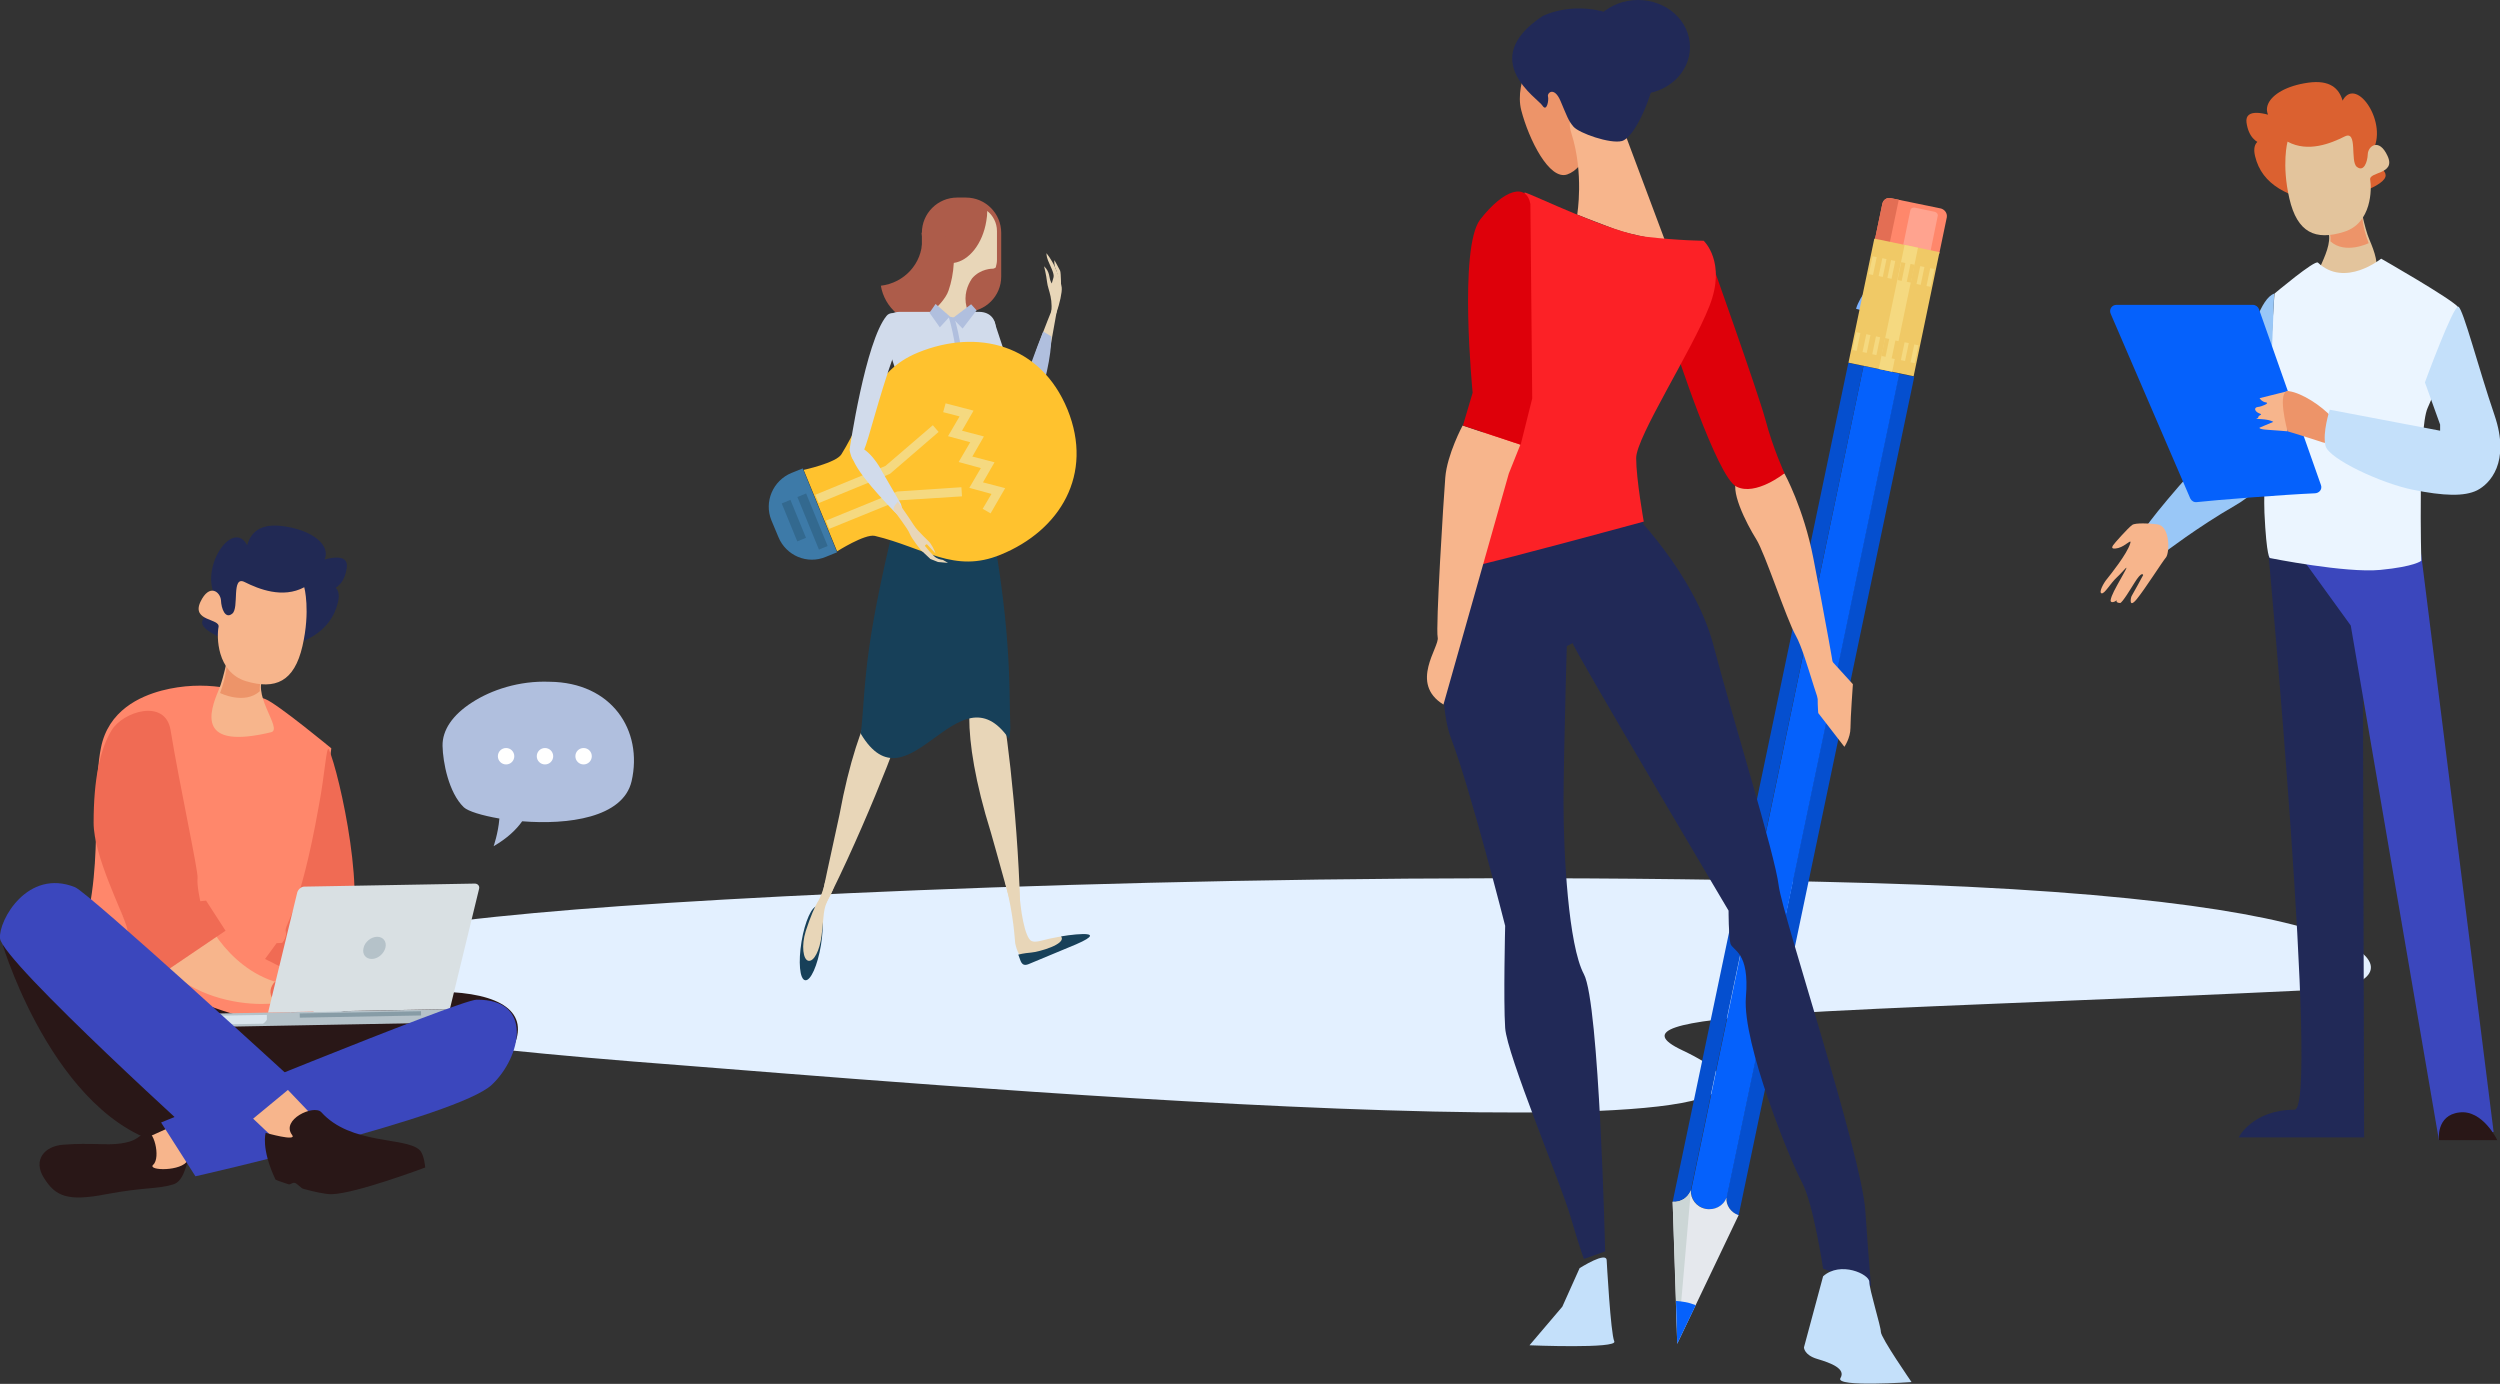 <?xml version="1.0" encoding="utf-8"?>
<!-- Generator: Adobe Illustrator 21.1.0, SVG Export Plug-In . SVG Version: 6.00 Build 0)  -->
<svg version="1.1" id="Ebene_1" xmlns="http://www.w3.org/2000/svg" xmlns:xlink="http://www.w3.org/1999/xlink" x="0px" y="0px"
	 viewBox="0 0 822.5 455.3" style="enable-background:new 0 0 822.5 455.3;" xml:space="preserve">
<rect x="0" y="0" width="822.5" height="455.3" fill="#333333" stroke="none"/>
<style type="text/css">
	.st0{fill:none;stroke:#7DB2FF;stroke-width:2.201;stroke-miterlimit:10;stroke-dasharray:14.801,14.801;}
	.st1{fill:none;stroke:#7DB2FF;stroke-width:2.201;stroke-miterlimit:10;}
	.st2{fill:#E3F0FF;}
	.st3{fill:#AD5C4A;}
	.st4{fill:#E8D6B8;}
	.st5{fill:#D1DBEB;}
	.st6{fill:#B0BFDE;}
	.st7{fill:#174059;}
	.st8{fill:#FFC22E;}
	.st9{fill:#3D7AA8;}
	.st10{fill:#F5D980;}
	.st11{fill:#33698F;}
	.st12{fill:#FF876B;}
	.st13{fill:#F06B54;}
	.st14{fill:#C4D1E0;}
	.st15{fill:#E3EDF2;}
	.st16{fill:#F7B58C;}
	.st17{fill:#212954;}
	.st18{fill:#ED9469;}
	.st19{fill:#291717;}
	.st20{fill:#B5C2C9;}
	.st21{fill:#D9E5ED;}
	.st22{fill:#879CA6;}
	.st23{fill:#D9E0E3;}
	.st24{fill:#3B47BD;}
	.st25{fill:#FFFFFF;}
	.st26{fill:#FFA38F;}
	.st27{fill:#E36E54;}
	.st28{fill:#054FCF;}
	.st29{fill:#0561FC;}
	.st30{fill:#E5E8ED;}
	.st31{fill:#CCD6D6;}
	.st32{fill:#F0C966;}
	.st33{fill:#212957;}
	.st34{fill:#DE000A;}
	.st35{fill:#FC2126;}
	.st36{fill:#C4E0FA;}
	.st37{fill:#DB6130;}
	.st38{fill:#E3C49C;}
	.st39{fill:#EBF5FF;}
	.st40{fill:#99C7F7;}
</style>
<g>
	<path class="st0" d="M611.8,109.1"/>
	<path class="st1" d="M611.7,101.9c0.6-2,1.8-4.1,3.6-6.4c1.2-1.6,3.2-2.8,5.8-3.5"/>
</g>
<g>
	<path class="st2" d="M224.4,350.5c50.5,3.8,415.3,35.8,329-5c-27.7-13.1,45-12,212-20c26.9-1.3,36.2-29.8-151-35
		c-164.3-4.6-329.1,1.9-410.2,7.6c-81,5.7-118.4,15-135.7,19.3C53.2,321.1,47.6,337.2,224.4,350.5"/>
	<path class="st3" d="M329.4,91c0,6.4-5.2,11.6-11.6,11.6l-2.9-5.5c-6.4,0-11.6-9.7-11.6-16.1v-4.4c0-6.4,5.2-11.6,11.6-11.6h2.9
		c6.4,0,11.6,5.2,11.6,11.6V91z"/>
	<path class="st3" d="M305.1,76.5c-0.6,0-1.3,0-1.9,0.1c0.1,0.8,0.2,1.6,0.2,2.4c0,7.7-5.9,14.1-13.6,15c1.2,7.2,7.5,12.8,15.3,12.8
		c8.5,0,15.5-6.8,15.5-15.2C320.6,83.2,313.7,76.5,305.1,76.5"/>
	<path class="st4" d="M324.8,69.4c0,1.1-0.1,2.2-0.3,3.3c-1.2,7.5-5.7,13.1-10.7,13.8c-0.2,3.4-0.8,6.4-1.7,9
		c-0.9,2.9-4.4,6.1-4.4,6.1c-0.8,5.2,16.9,12.9,16.5,12c-0.4-0.8-4.8-7-6.2-12.6c-1-3.9,0.3-7.2,1.8-9.4c2.8-3.3,6.8-3.2,6.8-3.2
		c0.4,0,0.7-0.2,1-0.4c0.2-0.8,0.4-1.6,0.4-2.4v-9.6C328,73.3,326.7,70.9,324.8,69.4"/>
	<path class="st5" d="M317,146.1c-2,4.8-12.5,4.8-14.5,0l-11.2-34.7c-2-4.8,0.2-8.8,4.8-8.8h12.4l5.6,2.7l5-2.7h3
		c4.6,0,6.7,3.9,4.8,8.8L317,146.1z"/>
	<path class="st5" d="M327.1,105.7l11.1,33.6c0,0,0.8,2.3-1.6,0.8c-3.3-2.2-10.7-10-17.2-25.6C314.7,103.1,324.1,105.1,327.1,105.7"
		/>
	<path class="st4" d="M329.6,233.3c-0.5-1.9-0.9-3.8-1.4-5.6c-1.8-2.9-3.5-4.5-4.8-4.5c-5.1,0-7.8,17.4,2.6,50.7
		c0.6,1.8,9.7,35.3,9.7,34C336,280.9,331.5,240.1,329.6,233.3"/>
	<path class="st4" d="M298.3,233.7c0.4-1.9,1-3.7,1.4-5.6c-0.3-3.4-1-5.6-2.2-6.2c-4.5-2.4-15,11.8-21.3,46.1
		c-0.4,1.9-7.9,35.8-7.2,34.6C281.8,278.8,296.9,240.6,298.3,233.7"/>
</g>
<polygon class="st6" points="312.5,104.1 309.2,107.7 305.8,102.9 307.8,100 "/>
<polygon class="st6" points="319.5,100.1 313.4,104.7 316.7,108.1 321.3,102.1 "/>
<g>
	<path class="st6" d="M312.9,147.1c0.7-0.2,1.3-0.4,2-0.5c3.3-14.2,2.9-28.7-0.9-42.1c-0.6-0.1-1.3-0.3-1.9-0.4
		C316,117.7,316.3,132.5,312.9,147.1"/>
	<path class="st7" d="M332,243.1c0.2-1.1,0.4-2.4,0.4-3.8c-0.3-7.8,0-15.7-1.2-30.5c-1.2-14.4-4.1-35.6-10.1-60.2
		c-0.6-2.5-1.3-4.7-2.1-6.4c-5.5-0.8-11.1,3-16.9,4.6c-2.1,3.9-3.9,8.6-5.2,14.2c-6.2,25.4-9.3,40.2-11,52.5
		c-1.7,12-1.9,21.6-2.7,27.9C298.9,267.7,315.2,218.7,332,243.1"/>
	<path class="st4" d="M336.8,138.5c0,0-2.3-0.7,1-13.2C341.2,112.7,349,95,349,95l-5.3,29.6C343.7,124.6,341.2,135.9,336.8,138.5"/>
	<path class="st4" d="M345.5,104.7c1.4-6-0.7-9.2-1-11.8c-0.3-2.6-1-5.3-1-5.3c2,1.9,1.6,3.8,2.2,5c0.5,1.1,0.2,0.8,0.9-1.3
		c0.4-1.2-1.1-3.8-1.8-5.6c-0.6-1.5-0.5-2.4-0.5-2.4s1.6,2,2.7,4.4c1.3,2.8,2.3,6.2,2.3,6.9c0.2,1.4-0.7,5.4-1.7,8.2
		C346.4,106,344.4,109,345.5,104.7"/>
	<path class="st4" d="M349.1,94.9c0,0,0-4.8-0.3-5.8c-0.3-0.7-1.9-3.5-1.9-3.5s-0.2,1.8,0.5,3C347.9,89.8,349.1,94.9,349.1,94.9"/>
	<path class="st6" d="M345.9,110.7c0,6.3-2,15.7-5.8,25.9c-0.4,1.2-0.9,2.4-1.4,3.5c-0.7,1.7-3.8-0.7-3.6-3.9
		c0.3-6.2,2.8-13.3,6.3-22.5c0.6-1.6,1.2-3.1,1.8-4.6C344.1,109.6,345,110.1,345.9,110.7"/>
	<path class="st4" d="M351.9,307.8c0,0-1.9,0-6.5,1c-2.7,0.6-4.7,1.4-6,0.8c-2.2-0.9-3.8-10.4-4.1-17.3c0-0.8-4.7-2.6-4.5-1.7
		c2.8,11.1,3,18.2,3.2,19.7c0.5,2.6,1.7,5,3,5.1c2.5,0.2,14.2-5.2,15.1-5.7C353.1,309.3,352.1,307.5,351.9,307.8"/>
	<path class="st7" d="M263.7,309.8c-1.1,6.7-0.6,12.4,1.2,12.7c1.8,0.3,4.1-4.9,5.2-11.6c1.1-6.7,0.6-12.4-1.2-12.7
		C267.2,297.9,264.8,303.1,263.7,309.8"/>
	<path class="st4" d="M265.1,306.3c-1.5,4.8-0.9,9.5,0.9,9.8c1.8,0.3,3.7-3.4,4.3-8.3c0.8-6.3,0.4-8.9,2.4-12.4
		c2.1-3.5,2.4-7,1.9-7.6c-0.5-0.5-2.8,0.8-3.2,2.6c-0.5,2.6-1.6,4.9-2,5.7C268.1,298.1,266.7,301.4,265.1,306.3"/>
	<path class="st7" d="M349.1,308.1c1.9,2.5-7.3,5.1-9.9,5.3c-2.4,0.2-3.9,0.6-3.9,0.6c-0.1,0-0.2,0.1-0.3,0.1c0,0.1,0,0.1,0.1,0.2
		c0.7,1.6,0.8,3.9,3.3,2.9l15.6-6.5C366.7,305.2,349.1,308,349.1,308.1"/>
	<path class="st8" d="M329.2,182.5c19.6-8,30.7-26.4,22-47.8c-8.8-21.4-29.6-26.7-49.2-18.7c-15.3,6.3-16.3,19.2-25.2,33.5
		c-1.8,2.8-12.4,5.1-12.4,5.1l11,26.8c0,0,9.1-5.8,12.4-5.1C304.1,180.2,313.9,188.8,329.2,182.5"/>
	<path class="st9" d="M264.1,154.1l-3.7,1.5c-6.1,2.5-9.1,9.5-6.6,15.6l2.3,5.5c2.5,6.1,9.5,9.1,15.6,6.5l3.7-1.5L264.1,154.1z"/>
</g>
<polygon class="st10" points="325.9,168.9 323.3,167.4 326.2,162.5 318.9,160.5 322.7,154 315.4,152 319.2,145.5 311.9,143.5 
	315.7,137 310.3,135.6 311.1,132.7 320.3,135.1 316.5,141.7 323.7,143.6 319.9,150.2 327.2,152.1 323.4,158.7 330.7,160.6 "/>
<polygon class="st10" points="269.4,165.5 268.2,162.8 291.3,153.3 306.9,139.9 308.8,142.1 292.8,155.9 "/>
<polygon class="st10" points="272.8,174 271.7,171.3 295.2,161.7 316.3,160.3 316.5,163.3 295.9,164.6 "/>
<rect x="265.9" y="162.3" transform="matrix(0.925 -0.379 0.379 0.925 -45.125 114.165)" class="st11" width="3.1" height="18.7"/>
<rect x="259.7" y="164.7" transform="matrix(0.925 -0.379 0.379 0.925 -45.458 111.71)" class="st11" width="3.1" height="13.5"/>
<g>
	<path class="st5" d="M280.8,146.6c0,0-3.4,1.5,3.5,10.5c3,3.9,6.7,7.9,10,11.3c4.5,4.6,2.1-2.6,2.1-2.6l-6.5-11.2
		C290,154.6,285.7,146.6,280.8,146.6"/>
	<path class="st5" d="M291.7,103.9c-7,8.4-12.2,44.1-12.2,44.1s1.3,8.1,4.6,0.5c2-4.7,4.6-16.6,10.1-32.1
		C299.1,102.7,293.4,101.8,291.7,103.9"/>
	<path class="st4" d="M311.9,185.2l-3.3-0.3l-2.5-1l-3.2-3c0,0-2.9-3.6-3.6-5.3c-0.6-1.7-4.9-7.1-5.3-7.9c-0.4-0.8,1.4-2.6,1.4-2.6
		s3.7,5.2,5.2,7.6c1.6,2.5,5,5.2,5.6,6.2c1.1,1.6,1.6,3.2,1.6,3.2s-2.1-2.2-2.6-2.8c-0.5-0.6-0.9,0.3-0.9,0.3s2.6,3.3,3.7,3.9
		c1,0.6,2.2,0.7,2.2,0.7L311.9,185.2z"/>
	<path class="st12" d="M53.2,227.2c-7.1,1.9-17.6,6.5-20,18.9c-3.7,18.7,2.4,45.8-10.1,72.4c-4,8.5,73.4,22.3,73.4,22.3l12.5-94.6
		c0,0-17.8-14.7-21.7-16.2C79.3,226.9,67.5,223.5,53.2,227.2"/>
	<path class="st13" d="M108.2,246.6c3.4,7.5,13.5,52.4,5.4,63.6c-0.9,1.3,4.6,2.9,3.9,8.6c-0.1,1-1.5,5.5-1.5,5.5l-6.9,2.2l-21.9-11
		l3.8-5.2l1.9-0.1c0,0,1.7-1.8,1.1-3.8c-0.6-2.1,4.6-5.7,10.9-41.3C106.9,254.6,107.4,244.9,108.2,246.6"/>
	<path class="st13" d="M103.1,308.5l-6.4-1.1l-2.6-0.3c0.1,1.7-1.2,3.1-1.2,3.1l4.9-0.1l5.8,0.9l7.1,3.6L103.1,308.5z"/>
	<path class="st14" d="M97.2,312.7c0,0,4.9-0.1,9,2.5c3.2,1.9,6.1,6.2,3.2,8.5c-2.9,2.3-7.4,4.4-7.4,4.4S90.9,328.4,97.2,312.7"/>
	<path class="st15" d="M109.3,323.8l-3-0.6c0,0-10.2-0.9-11.7-0.1c-1.5,0.8-6.1,4-6.1,4l-1,0.9c0,0,2.3,1.4,5.3-0.7
		c3.1-2.1,3.3-0.5,3.3-0.5l-0.5,2.7l0,3.5l-0.5,1.5c0,0-0.4,0.8-0.1,1.1c1,0.8,1.9,0.4,1.9,0.4l3.1-5.4l0.8,5.9c0,0,0.4,0.8,1.4,1
		c0.9,0.2,0.9,0,0.9,0l0.7-1.5c0.1,0.3,0.2,0.7,0.6,1c0.8,0.6,1.9,0.5,1.9,0.5l-0.3-6.2l1.3,3.2c0,0,0.5,0.8,1.4,1
		c1,0.2,1.3,0.3,1.3,0.3L109.3,323.8z"/>
	<path class="st16" d="M66.3,299.5c0,0,7.4,18.8,25.2,23.8c3.1,0.9,5,4.2,3.5,5.3c-1.9,1.4-4.5,1.7-9,1.7c-9.3,0-22-2.9-30.7-11.4
		c-13-12.5-17.1-18.3-15.7-24.6C40.9,287.9,66.3,299.5,66.3,299.5"/>
	<path class="st13" d="M36.7,240.3c-3.8,6.2-5.9,16.1-5.9,30.4c0,11,9.5,29.1,11,34.6c0.2,0.9,0.8,4.9,0.8,4.9l10.5,10.3l21.1-14.3
		l-6.4-9.9l-1.9,0.2c0,0-1.2-5.4-0.9-7.6c0.3-2.1-5.9-30.5-8.9-48.8C54.3,229.7,40.4,234.1,36.7,240.3"/>
	<path class="st13" d="M55.6,296.2l6.2-1.9l2.5-0.6c0.2,1.7,1.6,2.9,1.6,2.9l-4.9,0.6l-5.6,1.7l-6.5,4.5L55.6,296.2z"/>
	<path class="st13" d="M90.2,323.2l10.8-2.9c0,0,3.1,4.1,2.5,5.1c-0.6,1,0,7.1,0,7.1l-5.2,4.4l-4.2-1.4c0,0-0.3-1.8,1.2-2
		c1.5-0.2-1-1.2-1.7-1.7C92.6,331.4,86.4,328.1,90.2,323.2"/>
	<path class="st17" d="M87.8,214.6c0,0-16-3.8-20.2-7.8c-4.2-4,5.2-5.1,2.6-12c-3.7-10.1,7.6-25.2,11.7-14.1
		c4,11.1-1.7,15.1-1.3,9.8c0.4-5.3-2.4-19.4,12.5-17.4c14.9,2,19.4,12,6.6,15.8c-12.8,3.8,15.7-12,14.4-2.2
		c-1.3,9.8-10,8.1-13.1,7.7c-3-0.3,12.6-6.6,10.2,3.7C108.8,208.3,99.6,212.2,87.8,214.6"/>
	<path class="st16" d="M75.4,213.5c0,0-1.6,9.2-3.4,13.4c-3.2,7.5-7.3,19.9,17.2,14c4.1-1-7.5-13.3-1.7-19.3
		C93.3,215.5,75.4,213.5,75.4,213.5"/>
	<path class="st18" d="M73.4,213.3c0,0,3.2,3.4-1,14.7c0,0,8,4,13.1-0.6c-0.2-1.9,0.2-3.9,2.1-5.9C93.3,215.5,73.4,213.3,73.4,213.3
		"/>
	<path class="st16" d="M100.1,193.2c0,0,2.1,7.7-0.6,19.4c-2.7,11.7-8.9,14.4-18.6,11.5c-9.7-3-9.6-14.9-9-17.8
		c0.6-2.9-8.9-1.8-6-8.2c3-6.4,6.6-3.3,6.8-0.6c0.1,2.7,1.4,6.3,3.7,4.4c2.4-1.8-0.4-12.7,4.1-10.4C85.1,193.8,93,197,100.1,193.2"
		/>
	<path class="st19" d="M169.6,342.8c-2.6,7.3-48.6,33.9-64,32.4l-46.4,2.2C19.6,372.6,1,311.2,1,311.2c1.6-15.4,40.5,6.9,54.3,13.8
		c22,11,35.8,11.5,35.8,11.5c14.7,1.5,31.7-9.8,50.3-10.2C161.8,325.9,173.7,331.4,169.6,342.8"/>
	<path class="st20" d="M68.6,335.5C68.5,335.5,68.5,335.4,68.6,335.5l0-2l79.9-1.5l0,1.9c0,0,0,0,0,0.1l-0.2,0.4
		c-1,1.7-2.8,2-4.9,2.1l-69.5,1.3c-2.1,0-4-0.2-5-1.9L68.6,335.5z"/>
	<path class="st21" d="M87.8,335.4C87.8,335.4,87.8,335.5,87.8,335.4l-0.2,0.4c-0.3,0.4-0.7,0.8-1.1,1L74.3,337
		c-2,0-3.8-0.2-4.8-1.5l-0.2-0.3c0,0,0,0,0-0.1l0-0.9l18.5-0.3L87.8,335.4z"/>
</g>
<rect x="98.6" y="333" transform="matrix(1 -1.819842e-02 1.819842e-02 1 -6.053 2.213)" class="st22" width="39.9" height="1.4"/>
<g>
	<path class="st23" d="M88.2,333.1l9.6-39.5c0.3-1,1.3-1.9,2.3-1.9l56.1-1c1,0,1.7,0.8,1.4,1.8L148,332L88.2,333.1z"/>
	<path class="st20" d="M119.6,311.9c-0.5,2,0.7,3.6,2.7,3.6c2,0,4-1.7,4.5-3.7c0.5-2-0.7-3.6-2.7-3.6
		C122.1,308.2,120,309.9,119.6,311.9"/>
	<path class="st16" d="M52,387.6c5.5,1,9.7-5.5,9.7-5.5l14.3-11.3l-3-7.6l-27.8,12.5C45.2,375.8,46.5,386.7,52,387.6"/>
	<path class="st19" d="M61.8,381.7c0,0,0,0.7-1.1,3.6c-1.1,2.9-2.4,4-3.8,4.4c-5.3,1.6-9.2,0.8-22,3.2c-12.8,2.5-16.7,0.6-20.4-5.3
		c-3.8-5.9,0.1-10.6,6.4-11c9.1-0.7,14.1,0.3,18.8-0.4c4.9-0.7,5.3-1.9,8.1-3.6c2.7-1.7,5.2,8.3,2.6,10.6
		C48.3,385.2,59.9,385.5,61.8,381.7"/>
	<path class="st16" d="M61.8,381.9c0-0.1,0-0.2,0-0.2c0,0.1-0.1,0.1-0.1,0.2C61.7,381.9,61.8,381.9,61.8,381.9"/>
	<path class="st24" d="M53,369.3c0,0,98.2-40.4,103.8-40.4c19-0.2,14.6,19,5,28C150.5,367.5,64.3,387,64.3,387L53,369.3z"/>
</g>
<polygon class="st16" points="92,376.3 65.2,350.9 76.6,339.6 105.9,370.3 "/>
<g>
	<path class="st24" d="M97.5,356.3c0,0-68.2-62.5-72.8-64.4C9.1,285.6-0.5,302.8,0,308.7c0.7,7.7,70,70.3,70,70.3L97.5,356.3z"/>
	<path class="st19" d="M138,378.3c1.6,1.5,1.9,5.8,1.9,5.8s-22.8,8.6-30.8,8.8c-2.1,0-5.8-0.8-9.4-1.8c-0.6-0.2-2-1.7-2.6-1.9
		c-1.1-0.3-1.3,0.7-2.3,0.4c-2.4-0.8-4.2-1.4-4.2-1.6c-4.8-10.2-3.2-15.3-3.2-15.3s10.5,3,8.7,0.7c-3.8-5,7.1-10.1,9.6-7.5
		C115.4,376.7,133.3,374,138,378.3"/>
</g>
<path class="st6" d="M180.8,224.3c-10-0.4-19.2,2.7-25.5,6.8c-6.4,4.1-9.8,9.1-9.7,14.3c0.1,5.3,2,15.4,7,20.2
	c1.4,1.3,5.9,2.7,11.7,3.7c-0.4,4.9-1.9,9.1-1.9,9.1c4.5-2.6,7.5-5.5,9.4-8.2c14.9,1.2,33.2-1.1,36-13.2
	C211.6,240.3,201.3,224.5,180.8,224.3"/>
<path class="st25" d="M169.2,248.8c0,1.5-1.2,2.7-2.7,2.7c-1.5,0-2.7-1.2-2.7-2.7c0-1.5,1.2-2.7,2.7-2.7
	C168,246.1,169.2,247.3,169.2,248.8"/>
<path class="st25" d="M182,248.8c0,1.5-1.2,2.7-2.7,2.7s-2.7-1.2-2.7-2.7c0-1.5,1.2-2.7,2.7-2.7S182,247.3,182,248.8"/>
<path class="st25" d="M194.7,248.8c0,1.5-1.2,2.7-2.7,2.7s-2.7-1.2-2.7-2.7c0-1.5,1.2-2.7,2.7-2.7S194.7,247.3,194.7,248.8"/>
<path class="st12" d="M640.5,71.5l-2.5,12L616.8,79l2.5-12c0.3-1.3,1.5-2.1,2.8-1.8l16.5,3.4C639.9,69,640.7,70.2,640.5,71.5"/>
<path class="st26" d="M637.5,71.1l-2.4,11.7l-9-1.9l2.4-11.7c0.1-0.6,0.7-1,1.4-0.9l6.7,1.4C637.2,69.9,637.7,70.5,637.5,71.1"/>
<path class="st27" d="M621.7,80l-4.9-1l2.5-12c0.3-1.3,1.5-2.1,2.8-1.8l2.6,0.5L621.7,80z"/>
<path class="st28" d="M629.8,123.9l-57.8,276c-2.5-0.9-4.1-3.3-4-5.8l56.8-271.2L629.8,123.9z"/>
<path class="st29" d="M613.1,120.4l11.8,2.5L568.1,394c0,0,0,0,0,0.1c0,0,0,0,0-0.1c-0.9,2.7-3.9,4.3-6.9,3.7
	c-3-0.6-5.1-3.3-4.8-6.1c0,0,0,0,0,0.1c0,0,0,0,0-0.1L613.1,120.4z"/>
<path class="st28" d="M556.3,391.6c-0.8,2.4-3.3,3.9-6,3.8l57.8-276l5,1L556.3,391.6z"/>
<path class="st30" d="M550.3,395.4c2.7,0.2,5.1-1.4,6-3.8c0,0,0,0,0,0.1c0,0,0,0,0-0.1c-0.2,2.8,1.8,5.5,4.8,6.1c3,0.6,6-1,6.9-3.7
	c0,0,0,0,0,0.1c0,0,0,0,0-0.1c-0.2,2.5,1.4,4.9,4,5.8l-20.2,42.3L550.3,395.4z"/>
<path class="st31" d="M550.3,395.4c2.7,0.2,5.1-1.4,6-3.8c0,0,0,0,0,0.1c0,0,0,0,0-0.1c-0.2,2.8-4.4,50.5-4.4,50.5L550.3,395.4z"/>
<rect x="602.4" y="90.2" transform="matrix(0.204 -0.979 0.979 0.204 396.952 690.665)" class="st32" width="41.7" height="21.9"/>
<rect x="603.8" y="99.3" transform="matrix(0.204 -0.979 0.979 0.204 397.719 692.267)" class="st10" width="41.7" height="4.5"/>
<g>
	<path class="st29" d="M551.4,428c1,0.1,2.1,0.2,3.1,0.4c1.2,0.2,2.3,0.6,3.4,1l-6.1,12.7L551.4,428z"/>
</g>
<rect x="626.9" y="115.7" transform="matrix(0.204 -0.979 0.979 0.204 387.416 709.328)" class="st10" width="6" height="1.4"/>
<rect x="623.8" y="115" transform="matrix(0.204 -0.979 0.979 0.204 385.55 705.717)" class="st10" width="6" height="1.4"/>
<rect x="620.6" y="114.4" transform="matrix(0.204 -0.979 0.979 0.204 383.755 702.131)" class="st32" width="6" height="1.4"/>
<rect x="617.5" y="113.7" transform="matrix(0.204 -0.979 0.979 0.204 381.683 698.436)" class="st32" width="6" height="1.4"/>
<rect x="614.3" y="113.1" transform="matrix(0.204 -0.979 0.979 0.204 379.929 694.869)" class="st10" width="6" height="1.4"/>
<rect x="611.2" y="112.4" transform="matrix(0.204 -0.979 0.979 0.204 378.06 691.255)" class="st10" width="6" height="1.4"/>
<rect x="608" y="111.7" transform="matrix(0.204 -0.979 0.979 0.204 376.082 687.596)" class="st10" width="6" height="1.4"/>
<rect x="632.2" y="90.6" transform="matrix(0.204 -0.979 0.979 0.204 416.151 694.531)" class="st10" width="6" height="1.4"/>
<rect x="629" y="90" transform="matrix(0.204 -0.979 0.979 0.204 414.114 690.858)" class="st10" width="6" height="1.4"/>
<rect x="625.9" y="89.3" transform="matrix(0.204 -0.979 0.979 0.204 412.226 687.234)" class="st32" width="6" height="1.4"/>
<rect x="622.7" y="88.7" transform="matrix(0.204 -0.979 0.979 0.204 410.414 683.645)" class="st32" width="6" height="1.4"/>
<rect x="619.5" y="88" transform="matrix(0.204 -0.979 0.979 0.204 408.419 679.984)" class="st10" width="6" height="1.4"/>
<rect x="616.4" y="87.4" transform="matrix(0.204 -0.979 0.979 0.204 406.758 676.445)" class="st10" width="6" height="1.4"/>
<rect x="613.2" y="86.7" transform="matrix(0.204 -0.979 0.979 0.204 404.871 672.824)" class="st10" width="6" height="1.4"/>
<g>
	<path class="st18" d="M524.8,45.2c0,0-3.3,10.2-9.2,12.2s-12.6-11.5-15.1-21.1c-2.5-9.7,5.7-21.6,6-24.6c0.3-3,13.3,3.4,15.4,11.7
		C524,31.6,524.2,42.9,524.8,45.2"/>
	<path class="st16" d="M533.5,41l14.3,38.2c0,0-11.4-1.9-16.5-3.8c-8.8-3.3-12.4-4.8-12.4-4.8s2.3-13.5-1.9-26.7
		C512.8,30.8,533.5,41,533.5,41"/>
	<path class="st33" d="M507.5,5.3c0,0,10.8-5.7,24.3,0c8,3.4,14.3,11.4,12.7,19.8c-1.6,8.4-6.9,20.2-10.9,21.3
		c-3.9,1-14.1-2.6-15.9-4.7c-1.8-2.1-2.2-3.6-4.3-8.5c-2.1-4.9-4.5-2.6-4.1-1.4c0.3,1.2-0.4,5.1-1.8,3
		C506.2,32.5,485.7,19.8,507.5,5.3"/>
	<path class="st16" d="M587.1,155.8c0,0,6.3,11.4,9.5,27.9c3.2,16.5,7.6,39.9,7.6,43.1c0,3.2,1.9,8.9,1.9,8.9s-2.8-3.8-4.8-0.6
		c-1.9,3.2-6.7-19.3-10.5-26c-3.1-5.5-10.1-27.1-13-31.7c-3.2-5.1-9.2-16.8-6-20C575,154.2,587.1,155.8,587.1,155.8"/>
	<path class="st34" d="M562.4,84.2c0,0,15.8,44.3,18.4,53.8c2.5,9.5,6.3,17.7,6.3,17.7s-9.5,7.6-15.8,4.4
		C564.9,157.1,551,114,551,114S559.2,77.9,562.4,84.2"/>
	<path class="st33" d="M535.8,167.2c0,0,21.5,20.9,27.9,45c6.3,24.1,20.3,69,21.5,79.2c1.3,10.1,27.2,88,28.5,107
		c1.3,19,1.9,24.7,1.9,24.7l-15.8-5.7c0,0-3.2-21.5-7-28.5s-19.6-45.6-18.4-60.8c1.3-15.2-4.4-15.2-5.1-17.7
		c-0.6-2.5-0.6-10.8-0.6-10.8s-50.7-85.5-51.3-88C516.8,209,535.8,167.2,535.8,167.2"/>
	<path class="st33" d="M478.1,191.3c0,0-7,35.5-0.6,51.9c6.3,16.5,17.7,61.4,17.7,61.4s-0.6,24.7,0,33.6
		c0.6,8.9,18.4,51.3,21.5,62.1c3.2,10.8,4.4,13.9,4.4,13.9l7-2.5c0,0-1.9-81.7-7-91.2c-5.1-9.5-6.7-39.7-6.7-56.2
		c0-16.5,1.4-63.6,1.4-63.6S478.1,190.6,478.1,191.3"/>
	<path class="st33" d="M540.8,171.6l-60.2,12.7l-2.5,7l27.9,26.6c0,0-1.3,0,11.4-6.3C530.1,205.2,540.8,171.6,540.8,171.6"/>
	<path class="st35" d="M501.6,63.3c2.5,0.6,28.5,13.3,39.9,14.6c11.4,1.3,19,1.3,19,1.3s7.6,7,1.9,21.5c-5.7,14.6-24.1,43.1-24.1,50
		s2.5,20.9,2.5,20.9s-48.8,13.3-55.8,14.6C478.1,187.5,501.6,63.3,501.6,63.3"/>
	<path class="st16" d="M474.9,231.8l21.5-76l3.8-9.5l-19-6.3c0,0-5.1,9.5-5.7,17.1c-0.6,7.6-3.2,49.4-2.5,52.6
		C473.7,212.8,463.5,224.8,474.9,231.8"/>
	<path class="st34" d="M503.5,67.1l0.6,64l-3.8,15.2l-19-6.3l3.2-10.8c0,0-4.7-47.7,2.5-57C494.9,62.1,502.2,60.2,503.5,67.1"/>
	<path class="st36" d="M528.6,414.7c0,0,1.3,24.1,2.5,26.6c1.3,2.5-27.9,1.3-27.9,1.3l10.8-12.7l5.7-12.7
		C519.8,417.2,528.6,411.5,528.6,414.7"/>
	<path class="st36" d="M599.8,419.9l-6.3,23.4c0,0,0,2.5,4.4,3.8c4.4,1.3,9.5,3.2,7.6,6.3s23.4,1.3,23.4,1.3s-10.1-14.6-10.1-16.5
		c0-1.9-3.8-13.9-3.8-16.5C615,419.2,605.5,414.8,599.8,419.9"/>
	<path class="st33" d="M556,15.5c0,8.6-7.7,15.5-17.1,15.5c-9.4,0-17.1-6.9-17.1-15.5c0-8.6,7.7-15.5,17.1-15.5
		C548.4,0,556,6.9,556,15.5"/>
	<path class="st16" d="M602.5,217.3l7.1,7.8c0,0-0.8,11.1-0.8,14.4s-2,6.2-2,6.2l-8.6-11.1C598.2,234.6,596.6,216.4,602.5,217.3"/>
	<path class="st37" d="M764.4,67.1c0,0,15.4-3.7,19.4-7.5c4.1-3.8-5-4.9-2.5-11.5c3.6-9.7-7.4-24.3-11.2-13.6
		c-3.9,10.7,1.6,14.5,1.3,9.4c-0.3-5.1,2.3-18.7-12-16.7c-14.3,2-18.7,11.5-6.4,15.2c12.3,3.6-15.1-11.6-13.9-2.1
		c1.3,9.4,9.7,7.7,12.6,7.4c2.9-0.3-12.1-6.3-9.8,3.6C744.2,61.1,753.1,64.8,764.4,67.1"/>
	<path class="st38" d="M776.3,66.1c0,0,1.5,8.8,3.3,12.9c3.1,7.2,7,19.1-16.5,13.5c-3.9-0.9,7.2-12.7,1.6-18.6
		C759.1,68,776.3,66.1,776.3,66.1"/>
	<path class="st18" d="M778.3,65.9c0,0-3.1,3.3,1,14.1c0,0-7.7,3.8-12.6-0.6c0.2-1.8-0.2-3.7-2-5.6C759.1,68,778.3,65.9,778.3,65.9"
		/>
	<path class="st38" d="M752.6,46.6c0,0-2,7.4,0.6,18.7c2.6,11.3,8.6,13.9,17.9,11c9.3-2.8,9.2-14.3,8.7-17.1
		c-0.6-2.8,8.6-1.7,5.7-7.9c-2.8-6.1-6.4-3.2-6.5-0.6c-0.1,2.6-1.3,6-3.6,4.2c-2.3-1.8,0.4-12.2-4-10
		C767,47.1,759.4,50.3,752.6,46.6"/>
	<path class="st33" d="M777.3,184.9l0.5,189.3h-41.3c0,0,4.6-9.1,18.4-9.1c8.3,0-8.7-184.2-8.7-184.2L777.3,184.9z"/>
</g>
<polygon class="st24" points="796.4,181.1 820.4,372.4 802.4,375.1 773.4,205.8 756.6,182.6 "/>
<g>
	<path class="st19" d="M802.4,375.1h19.2c0,0-4.8-10.1-12.5-9.1C801.4,366.9,802.4,375.1,802.4,375.1"/>
	<path class="st39" d="M762.6,86.4c-1-1-14.3,10.2-14.3,10.2s-3.9,57.2-3.3,72.1c0.7,14.9,1.8,14.9,1.8,14.9s24.9,5,36.3,3.9
		c11.4-1.1,13.5-3,13.5-3s-1.1-43.4,2.1-50.3c3.2-6.9,12.1-30.4,10.1-33.1c-2.1-2.7-25.4-16-25.4-16S771.5,94.8,762.6,86.4"/>
	<path class="st40" d="M748.2,96.6c0,0-1.9,47.5-1.9,51.8c0,4.3,0.9,11.1-11.1,18c-12,6.9-23.1,15.4-23.1,15.4s-5.3-7.4-6.5-7.4
		c-1.2,0,14.1-18.3,21.8-25.9C735,141,739.5,99.7,748.2,96.6"/>
	<path class="st16" d="M709.7,172.5c0,0-2.4-0.3-4.6-0.3c-1.6,0-3,0.1-3.6,0.5c-1.4,1-6,6.2-6.3,6.7c-0.3,0.5-0.9,1.5,1.7,0.9
		c2.6-0.7,4.6-3.4,3.9-1.4c-1,3.3-6.4,10.1-7.7,11.7c-1,1.2-2.7,4.3-1.7,4.6c1,0.3,2.9-3.3,5.1-5.3s4.6-5.5,1.9-0.7
		c-2.7,4.8-3.7,6.6-4,8.2c-0.2,1.1,1.3,0.7,1.8,0.2c0.5-0.5-0.6,0.7,1.3,0.8c0.7,0,3.7-5,4.7-6.6c2.6-4.2,2.9-2.6,2.9-2.6
		s-3.4,6.3-3.8,6.9c-0.3,0.5-1,4.3,1.7,1c2.7-3.3,8.4-12.3,9.6-13.7C713.8,182,714.1,173,709.7,172.5"/>
	<path class="st29" d="M763.6,159.6l-20.4-57.9c-0.3-0.8-1.1-1.4-2-1.4h-44.9c-1.5,0-2.5,1.5-1.9,2.9l26.2,60.8
		c0.4,0.8,1.2,1.3,2.1,1.2c6.2-0.7,29.3-2.5,38.8-2.9C763,162.3,764.1,161,763.6,159.6"/>
	<path class="st16" d="M753,128.6l-9.6,2.4c0,0,0.7,1.2,2.1,1.4c1.4,0.2-1.4,1.4-2.7,1.5c-1.4,0.2-1,1.5,0.5,2.1
		c1.5,0.5-0.3,0.5-0.3,1.2c0,0.7-2.1,0.5,1,0.7c3.1,0.2,3.9,0.9,3.9,0.9l-4.5,1.9c0,0-0.5,0.5,2.6,0.7c3.1,0.2,6.5,0.5,6.5,0.5
		S754.1,129.8,753,128.6"/>
	<path class="st18" d="M767.3,137.4c0,0,1.5,4.8,0.5,6.9c-1,2.1-1.9,1.9-6.5,0.3c-4.6-1.5-8.7-2.7-8.7-2.7s-3.8-13.9,0.5-13.2
		C757.3,129.3,763.7,133.4,767.3,137.4"/>
	<path class="st36" d="M802.8,141.7l-36.3-6.9c0,0-2.5,7.5-1.4,11.9c1.1,4.3,18.3,12.3,28.6,14.4c10.3,2.1,17.1,2.3,21.3,0.2
		c4.1-2.1,11-9.1,5.7-24.7c-5.3-15.5-10.3-35-11.9-35.7c-1.6-0.7-11,24.9-11,24.9l5,13.9V141.7z"/>
</g>
</svg>
